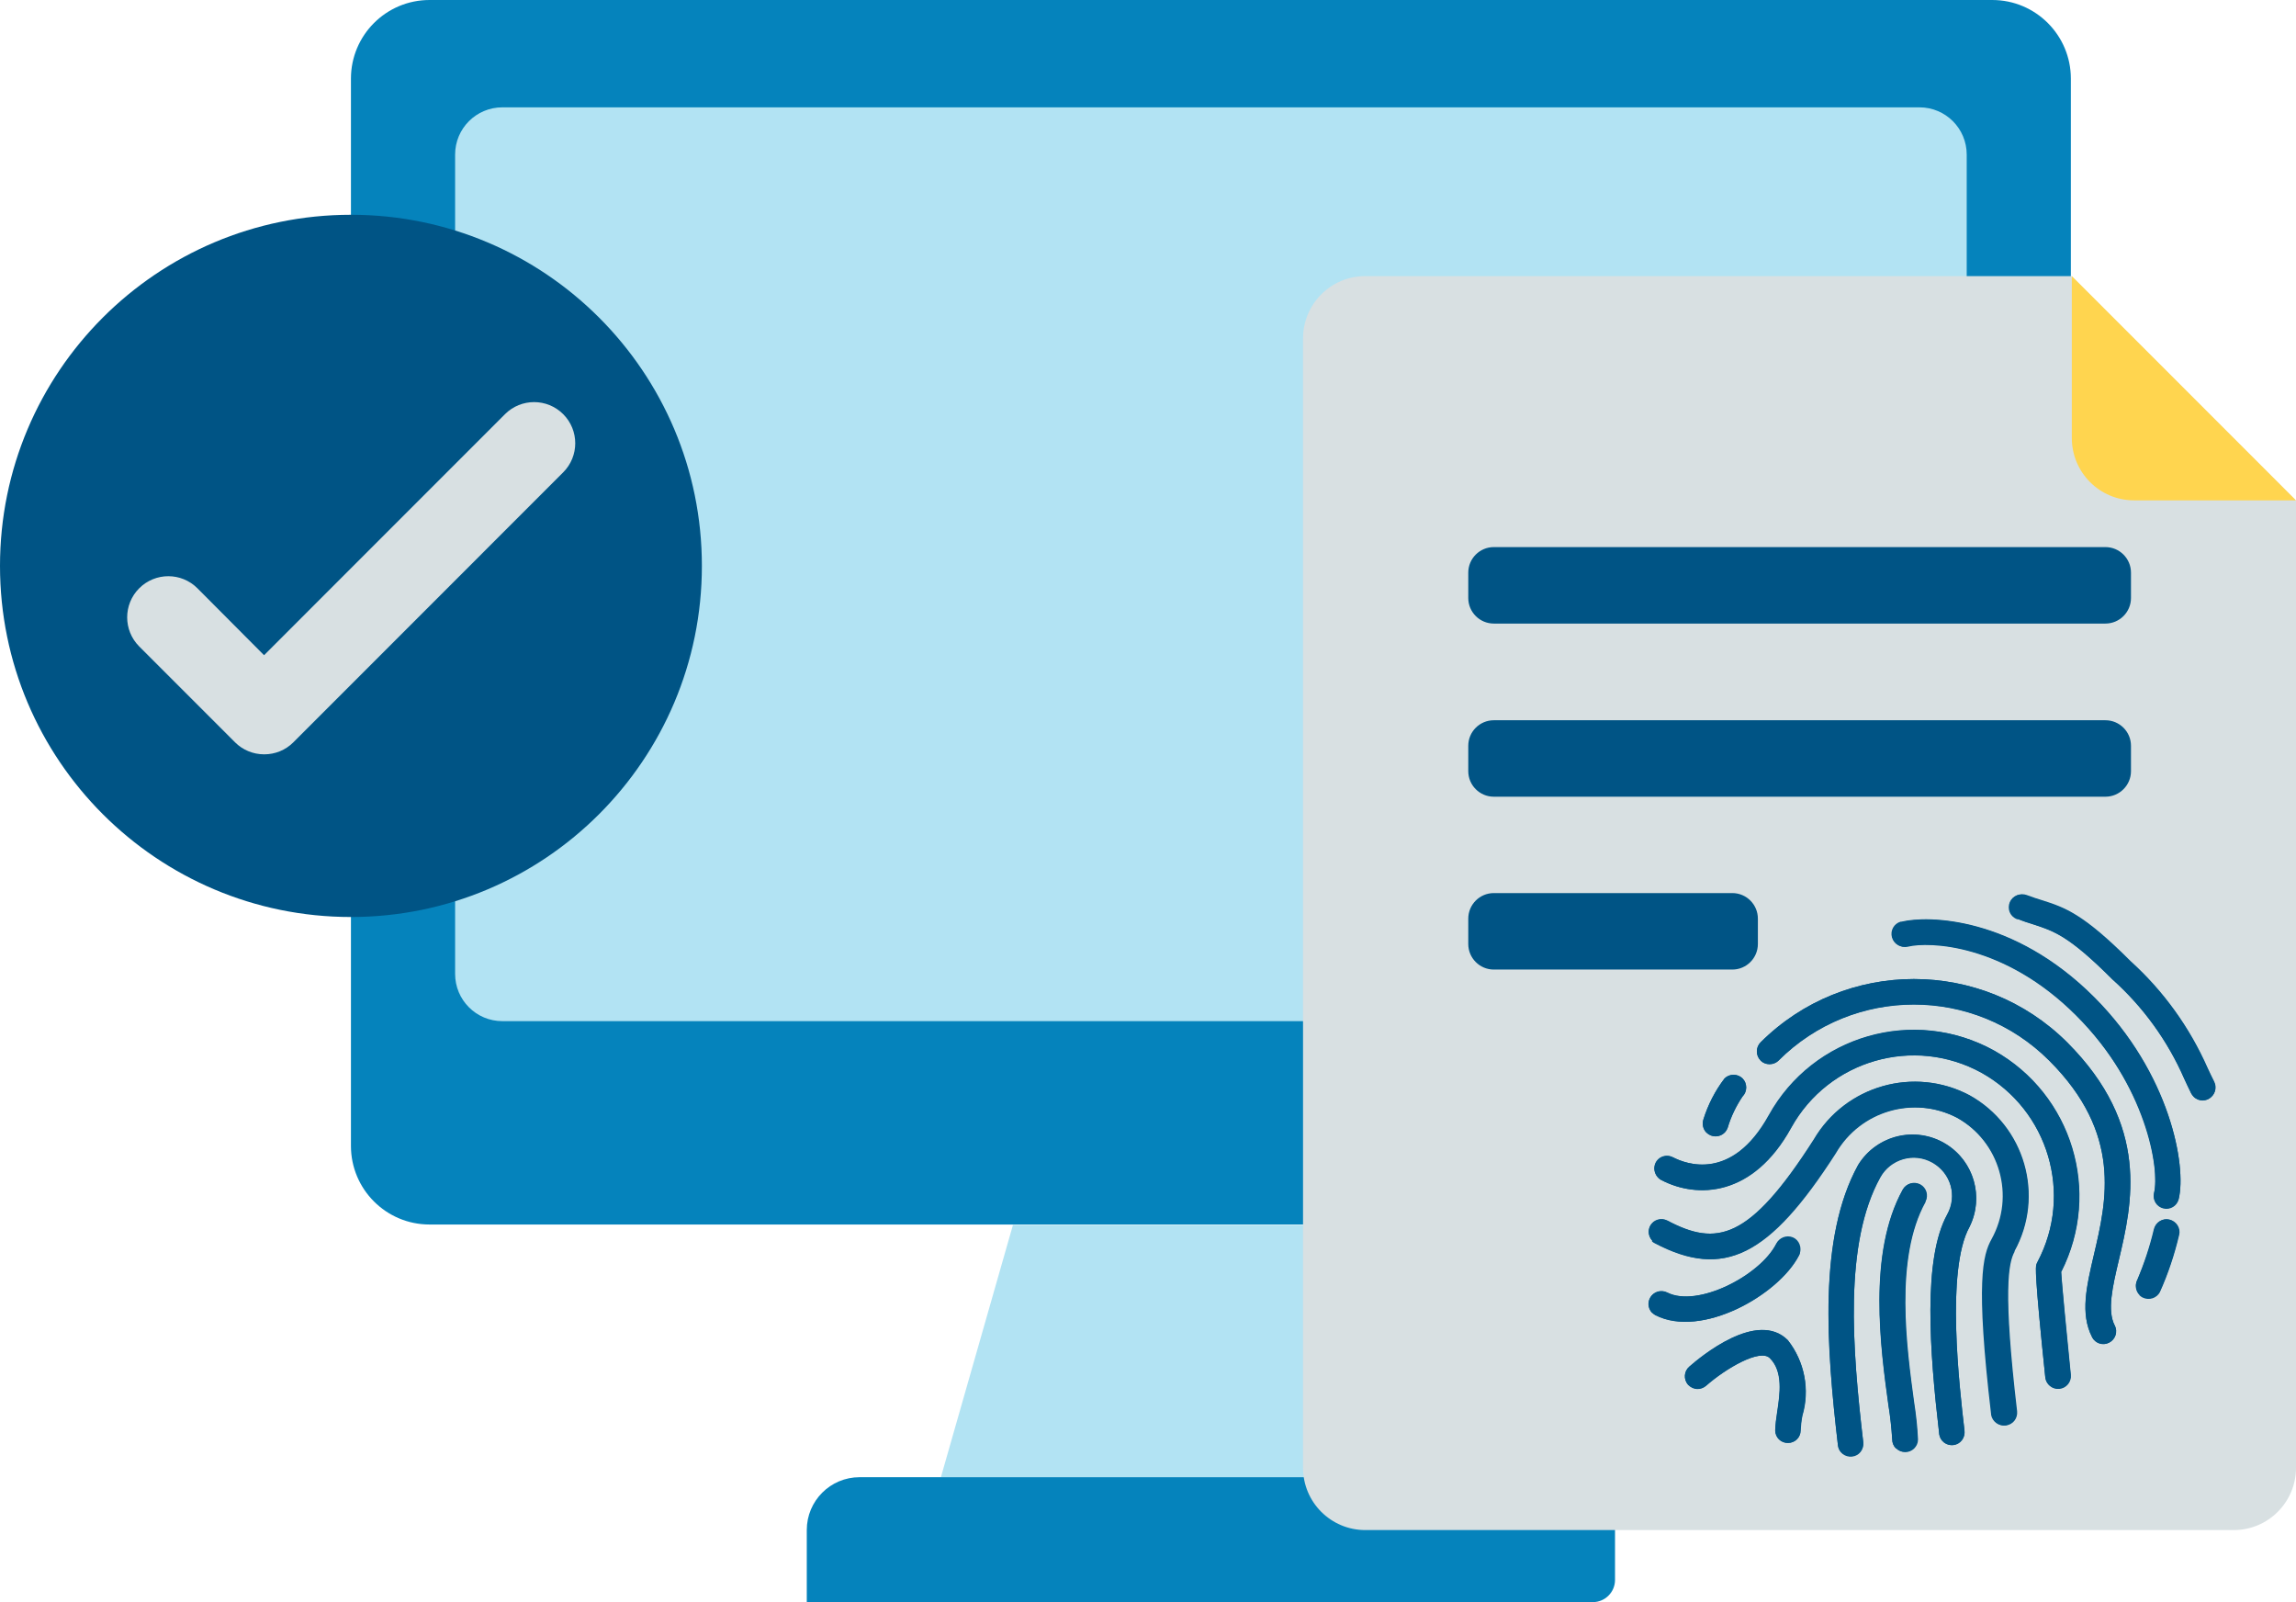 <svg width="86" height="60" viewBox="0 0 86 60" fill="none" xmlns="http://www.w3.org/2000/svg">
<g clip-path="url(#clip0_4567_18172)">
<path d="M55.48 55.322H35.242L37.941 45.875H52.781L55.48 55.322Z" fill="#B2E3F3"/>
<path d="M74.623 0H16.089C14.463 0 13.145 1.319 13.145 2.945V42.912C13.145 44.538 14.463 45.857 16.089 45.857H74.623C76.249 45.857 77.567 44.538 77.567 42.912V2.945C77.567 1.319 76.249 0 74.623 0Z" fill="#0583BC"/>
<path d="M71.898 4.02H18.815C17.839 4.02 17.047 4.812 17.047 5.789V36.472C17.047 37.449 17.839 38.241 18.815 38.241H71.898C72.874 38.241 73.666 37.449 73.666 36.472V5.789C73.666 4.812 72.874 4.02 71.898 4.02Z" fill="#B2E3F3"/>
<path d="M32.197 55.32H58.515C59.609 55.32 60.493 56.205 60.493 57.299V59.168C60.493 59.624 60.119 59.998 59.663 59.998H30.219V57.299C30.219 56.205 31.103 55.32 32.197 55.32Z" fill="#0583BC"/>
<path d="M13.145 34.341C20.405 34.341 26.29 28.454 26.29 21.192C26.29 13.93 20.405 8.043 13.145 8.043C5.885 8.043 0 13.93 0 21.192C0 28.454 5.885 34.341 13.145 34.341Z" fill="#005485"/>
<path d="M9.891 28.249C9.481 28.249 9.089 28.084 8.807 27.802L5.215 24.209C4.613 23.607 4.613 22.631 5.215 22.03C5.817 21.428 6.792 21.428 7.394 22.03L9.891 24.537L18.916 15.51C19.518 14.908 20.493 14.908 21.095 15.51C21.697 16.112 21.697 17.087 21.095 17.689L10.985 27.802C10.694 28.093 10.302 28.249 9.901 28.249H9.891Z" fill="#D8E0E2"/>
<path d="M77.604 10.34H51.14C49.846 10.34 48.807 11.389 48.807 12.674V54.966C48.807 56.261 49.855 57.3 51.14 57.3H83.666C84.96 57.3 86 56.252 86 54.966V18.747L77.604 10.349V10.34Z" fill="#D8E0E2"/>
<path d="M77.603 10.34L85.999 18.738H79.937C78.643 18.738 77.603 17.689 77.603 16.404V10.34Z" fill="#FFD54F"/>
<path d="M78.862 26.973H55.953C55.425 26.973 54.996 27.401 54.996 27.93V28.878C54.996 29.407 55.425 29.836 55.953 29.836H78.862C79.39 29.836 79.819 29.407 79.819 28.878V27.93C79.819 27.401 79.39 26.973 78.862 26.973Z" fill="#005485"/>
<path d="M78.862 20.488H55.953C55.425 20.488 54.996 20.917 54.996 21.446V22.394C54.996 22.923 55.425 23.352 55.953 23.352H78.862C79.39 23.352 79.819 22.923 79.819 22.394V21.446C79.819 20.917 79.39 20.488 78.862 20.488Z" fill="#005485"/>
<path d="M64.887 33.445H55.953C55.425 33.445 54.996 33.874 54.996 34.403V35.351C54.996 35.88 55.425 36.309 55.953 36.309H64.887C65.415 36.309 65.844 35.88 65.844 35.351V34.403C65.844 33.874 65.415 33.445 64.887 33.445Z" fill="#005485"/>
<path d="M73.774 45.941C74.358 44.756 73.874 43.324 72.699 42.74C71.586 42.193 70.246 42.576 69.599 43.634C68.095 46.361 68.423 50.482 68.843 54.13C68.87 54.394 69.107 54.576 69.371 54.549C69.636 54.522 69.818 54.285 69.791 54.02C69.38 50.519 69.061 46.57 70.429 44.099C70.811 43.406 71.687 43.151 72.379 43.543C73.072 43.935 73.328 44.801 72.936 45.494C72.024 47.145 72.27 50.573 72.635 53.701C72.662 53.965 72.899 54.148 73.163 54.12C73.428 54.093 73.61 53.856 73.583 53.592C73.391 51.941 72.881 47.573 73.765 45.959L73.774 45.941Z" fill="#005485"/>
<path d="M77.212 47.627C78.725 44.636 77.622 40.989 74.705 39.348C71.706 37.688 67.923 38.773 66.264 41.773C64.887 44.253 63.164 43.597 62.672 43.342C62.435 43.223 62.152 43.314 62.025 43.542C61.906 43.779 61.997 44.062 62.225 44.19C63.584 44.901 65.671 44.819 67.093 42.238C68.497 39.694 71.697 38.773 74.231 40.177C76.729 41.582 77.659 44.718 76.319 47.253C76.3 47.29 76.282 47.326 76.273 47.363C76.246 47.454 76.2 47.655 76.61 51.585C76.638 51.849 76.875 52.041 77.139 52.013C77.403 51.986 77.595 51.749 77.567 51.484C77.421 50.053 77.221 47.946 77.203 47.618L77.212 47.627Z" fill="#005485"/>
<path d="M75.453 46.861C76.602 44.782 75.845 42.164 73.776 41.016C71.707 39.921 69.136 40.651 67.951 42.675C65.526 46.468 64.295 46.678 62.463 45.712C62.226 45.593 61.943 45.684 61.816 45.912C61.688 46.14 61.788 46.432 62.016 46.56C64.578 47.909 66.283 47.052 68.762 43.195C69.683 41.599 71.688 41.016 73.32 41.864C74.934 42.766 75.517 44.8 74.624 46.414C74.296 47.006 74.022 48 74.606 52.961C74.633 53.225 74.87 53.408 75.134 53.38C75.399 53.353 75.581 53.116 75.554 52.851C75.025 48.356 75.225 47.289 75.462 46.87L75.453 46.861Z" fill="#005485"/>
<path d="M71.679 52.497C71.405 50.481 70.941 47.117 72.107 45.01C72.235 44.773 72.144 44.491 71.907 44.363C71.679 44.244 71.396 44.326 71.269 44.545C69.947 46.934 70.439 50.491 70.731 52.624C70.804 53.044 70.849 53.472 70.877 53.901C70.877 54.165 71.095 54.375 71.36 54.366C71.615 54.366 71.825 54.156 71.825 53.901C71.797 53.427 71.752 52.962 71.679 52.497Z" fill="#005485"/>
<path d="M67.503 53.017C67.795 52.041 67.594 50.983 66.965 50.19C65.817 49.041 63.684 50.819 63.273 51.184C63.073 51.357 63.055 51.658 63.228 51.859L63.246 51.877C63.428 52.059 63.711 52.069 63.902 51.895C64.641 51.239 65.917 50.491 66.291 50.865C66.792 51.366 66.665 52.205 66.564 52.88C66.528 53.108 66.5 53.336 66.491 53.573C66.491 53.837 66.71 54.047 66.974 54.038C67.23 54.038 67.439 53.828 67.439 53.573C67.439 53.391 67.467 53.208 67.503 53.026V53.017Z" fill="#005485"/>
<path d="M67.385 47.025C67.494 46.788 67.385 46.505 67.157 46.386C66.929 46.277 66.665 46.368 66.537 46.578C65.926 47.772 63.583 48.976 62.453 48.402C62.216 48.283 61.933 48.365 61.806 48.602C61.687 48.839 61.769 49.122 62.006 49.25C62.006 49.25 62.006 49.25 62.015 49.25C63.738 50.134 66.619 48.502 67.385 47.016V47.025Z" fill="#005485"/>
<path d="M79.207 49.633C78.924 49.077 79.125 48.201 79.362 47.198C79.864 45.074 80.547 42.156 77.43 39.037C74.257 35.873 69.116 35.873 65.943 39.037C65.761 39.219 65.761 39.53 65.943 39.712C66.126 39.894 66.436 39.894 66.618 39.712C69.417 36.913 73.956 36.913 76.755 39.712C79.499 42.457 78.906 44.964 78.432 46.979C78.15 48.165 77.913 49.195 78.359 50.062C78.478 50.299 78.76 50.399 78.997 50.28C79.234 50.162 79.335 49.879 79.216 49.642C79.216 49.642 79.216 49.642 79.216 49.633H79.207Z" fill="#005485"/>
<path d="M63.921 42.42C64.103 42.603 64.413 42.603 64.595 42.42C64.65 42.365 64.686 42.302 64.714 42.229C64.841 41.818 65.033 41.417 65.27 41.062C65.452 40.879 65.452 40.569 65.27 40.387C65.087 40.204 64.778 40.204 64.595 40.387C64.24 40.852 63.975 41.372 63.802 41.928C63.747 42.101 63.793 42.293 63.921 42.42Z" fill="#005485"/>
<path d="M70.885 35.098C70.949 35.354 71.204 35.509 71.46 35.454C72.235 35.263 75.061 35.326 77.768 38.035C80.475 40.743 80.895 43.797 80.685 44.682C80.621 44.937 80.776 45.193 81.031 45.256C81.287 45.32 81.542 45.165 81.606 44.91C81.907 43.679 81.287 40.214 78.443 37.36C75.416 34.332 72.216 34.287 71.232 34.533C70.977 34.597 70.822 34.852 70.885 35.108V35.098Z" fill="#005485"/>
<path d="M75.57 34.414C75.789 34.505 75.99 34.569 76.181 34.624C76.947 34.879 77.494 35.052 79.117 36.675C80.274 37.706 81.195 38.982 81.815 40.405C81.897 40.578 81.979 40.76 82.07 40.943C82.097 40.988 82.125 41.034 82.161 41.07C82.344 41.262 82.654 41.262 82.836 41.07C82.982 40.925 83.018 40.706 82.927 40.523C82.845 40.35 82.763 40.177 82.681 40.013C82.015 38.49 81.031 37.122 79.791 36.01C78.004 34.222 77.33 34.004 76.473 33.73C76.3 33.675 76.117 33.611 75.908 33.538C75.662 33.438 75.388 33.538 75.279 33.785C75.178 34.031 75.279 34.304 75.525 34.414C75.534 34.414 75.552 34.423 75.561 34.432L75.57 34.414Z" fill="#005485"/>
<path d="M80.047 47.935C79.937 48.172 80.047 48.455 80.275 48.574C80.502 48.683 80.767 48.592 80.894 48.382C81.195 47.698 81.441 46.978 81.606 46.248C81.669 45.993 81.505 45.738 81.25 45.674C80.995 45.61 80.74 45.774 80.676 46.03C80.521 46.686 80.311 47.324 80.047 47.944V47.935Z" fill="#005485"/>
<path d="M68.979 54.401C68.906 54.328 68.852 54.228 68.842 54.118C68.414 50.471 68.095 46.349 69.599 43.623C70.292 42.501 71.76 42.146 72.881 42.839C73.938 43.486 74.321 44.827 73.774 45.939C72.881 47.544 73.391 51.921 73.583 53.562C73.619 53.827 73.437 54.064 73.182 54.109C72.926 54.155 72.68 53.963 72.635 53.708C72.635 53.699 72.635 53.69 72.635 53.681C72.27 50.553 72.024 47.134 72.935 45.474C73.318 44.781 73.072 43.906 72.379 43.523C71.686 43.14 70.811 43.386 70.428 44.079C69.061 46.55 69.38 50.498 69.79 54C69.818 54.264 69.635 54.501 69.371 54.529C69.225 54.547 69.079 54.492 68.979 54.392V54.401Z" fill="#005485"/>
<path d="M62.098 44.095C61.915 43.903 61.915 43.602 62.098 43.42C62.243 43.274 62.471 43.237 62.654 43.338C63.146 43.593 64.869 44.25 66.245 41.769C67.904 38.769 71.688 37.675 74.687 39.344C77.604 40.985 78.716 44.642 77.203 47.623C77.212 47.952 77.412 50.058 77.558 51.49C77.577 51.754 77.376 51.982 77.121 52C76.865 52.019 76.647 51.836 76.61 51.59C76.2 47.651 76.255 47.459 76.273 47.368C76.282 47.332 76.3 47.295 76.319 47.259C77.659 44.724 76.729 41.587 74.231 40.183C71.688 38.779 68.497 39.699 67.084 42.234C65.662 44.815 63.565 44.897 62.216 44.186C62.171 44.167 62.134 44.131 62.098 44.095Z" fill="#005485"/>
<path d="M61.889 46.468C61.706 46.277 61.706 45.976 61.889 45.794C62.035 45.648 62.262 45.611 62.445 45.712C64.286 46.678 65.508 46.468 67.933 42.675C69.118 40.651 71.688 39.921 73.758 41.016C75.827 42.174 76.584 44.782 75.435 46.861C75.207 47.28 75.007 48.338 75.526 52.833C75.563 53.098 75.38 53.335 75.125 53.38C74.861 53.417 74.624 53.234 74.578 52.979C74.578 52.97 74.578 52.961 74.578 52.952C73.995 47.991 74.268 46.997 74.596 46.405C75.49 44.791 74.906 42.748 73.293 41.854C71.661 41.006 69.646 41.599 68.726 43.195C66.255 47.061 64.551 47.909 61.98 46.56C61.934 46.541 61.898 46.514 61.87 46.477L61.889 46.468Z" fill="#005485"/>
<path d="M71.012 54.244C70.921 54.153 70.875 54.035 70.875 53.907C70.848 53.478 70.802 53.05 70.739 52.63C70.447 50.506 69.955 46.94 71.276 44.551C71.404 44.314 71.687 44.232 71.924 44.351C72.161 44.478 72.243 44.761 72.124 44.998C72.124 44.998 72.124 45.007 72.124 45.016C70.957 47.123 71.422 50.487 71.696 52.503C71.769 52.968 71.823 53.442 71.842 53.907C71.842 54.171 71.623 54.381 71.368 54.381C71.24 54.381 71.121 54.336 71.03 54.244H71.012Z" fill="#005485"/>
<path d="M63.246 51.873L63.228 51.855C63.055 51.654 63.073 51.353 63.273 51.18C63.693 50.815 65.817 49.037 66.965 50.186C67.594 50.989 67.804 52.046 67.512 53.022C67.476 53.204 67.458 53.387 67.448 53.569C67.448 53.834 67.23 54.043 66.965 54.034C66.71 54.034 66.5 53.824 66.5 53.569C66.5 53.341 66.537 53.104 66.573 52.876C66.674 52.201 66.801 51.362 66.3 50.861C65.935 50.496 64.65 51.244 63.911 51.891C63.72 52.055 63.437 52.046 63.255 51.873H63.246Z" fill="#005485"/>
<path d="M61.888 49.174C61.696 48.992 61.696 48.681 61.888 48.499C62.034 48.353 62.261 48.317 62.444 48.408C63.574 48.982 65.917 47.779 66.528 46.584C66.637 46.347 66.92 46.238 67.157 46.338C67.394 46.438 67.503 46.73 67.403 46.967C67.403 46.985 67.385 47.004 67.376 47.022C66.61 48.499 63.729 50.131 62.006 49.256C61.961 49.228 61.924 49.201 61.888 49.165V49.174Z" fill="#005485"/>
<path d="M65.943 39.712C65.761 39.53 65.761 39.219 65.943 39.037C69.116 35.873 74.257 35.873 77.43 39.037C80.547 42.156 79.864 45.074 79.362 47.198C79.125 48.201 78.924 49.068 79.207 49.633C79.326 49.87 79.244 50.153 79.007 50.28C78.769 50.408 78.487 50.317 78.359 50.08C78.359 50.08 78.359 50.08 78.359 50.071C77.913 49.195 78.159 48.174 78.432 46.989C78.906 44.973 79.499 42.457 76.755 39.721C73.956 36.922 69.417 36.922 66.618 39.721C66.436 39.903 66.126 39.903 65.943 39.721V39.712Z" fill="#005485"/>
<path d="M63.921 42.42C63.793 42.293 63.747 42.101 63.802 41.928C63.975 41.372 64.24 40.852 64.595 40.387C64.778 40.204 65.087 40.204 65.27 40.387C65.452 40.569 65.452 40.879 65.27 41.062C65.024 41.417 64.832 41.809 64.714 42.229C64.632 42.475 64.358 42.612 64.112 42.53C64.039 42.502 63.975 42.466 63.921 42.411V42.42Z" fill="#005485"/>
<path d="M80.812 45.119C80.693 45 80.648 44.827 80.684 44.663C80.903 43.778 80.365 40.614 77.767 38.015C75.069 35.316 72.243 35.243 71.459 35.435C71.204 35.508 70.939 35.362 70.866 35.106C70.793 34.851 70.939 34.587 71.195 34.514C71.204 34.514 71.213 34.514 71.231 34.514C72.207 34.277 75.415 34.313 78.442 37.34C81.286 40.185 81.906 43.66 81.605 44.891C81.541 45.146 81.286 45.301 81.031 45.237C80.949 45.219 80.867 45.173 80.803 45.109L80.812 45.119Z" fill="#005485"/>
<path d="M82.162 41.06C82.162 41.06 82.09 40.978 82.071 40.932C81.98 40.75 81.898 40.568 81.816 40.394C81.196 38.972 80.275 37.704 79.118 36.665C77.495 35.042 76.939 34.868 76.183 34.622C75.991 34.558 75.8 34.495 75.572 34.413C75.326 34.321 75.207 34.039 75.298 33.792C75.389 33.546 75.672 33.428 75.918 33.519C76.128 33.601 76.31 33.656 76.483 33.71C77.34 33.984 78.015 34.203 79.802 35.99C81.032 37.102 82.017 38.47 82.691 39.993C82.773 40.166 82.846 40.331 82.937 40.504C83.056 40.741 82.965 41.023 82.728 41.151C82.536 41.251 82.308 41.206 82.162 41.06Z" fill="#005485"/>
<path d="M80.139 48.501C79.993 48.355 79.956 48.127 80.057 47.944C80.321 47.324 80.54 46.686 80.695 46.03C80.758 45.774 81.014 45.61 81.269 45.674C81.524 45.738 81.688 45.993 81.624 46.248C81.451 46.978 81.214 47.698 80.904 48.382C80.786 48.619 80.494 48.71 80.257 48.592C80.212 48.574 80.175 48.537 80.139 48.51V48.501Z" fill="#005485"/>
</g>
<defs>
<clipPath id="clip0_4567_18172">
<rect width="86" height="60" fill="white"/>
</clipPath>
</defs>
</svg>
